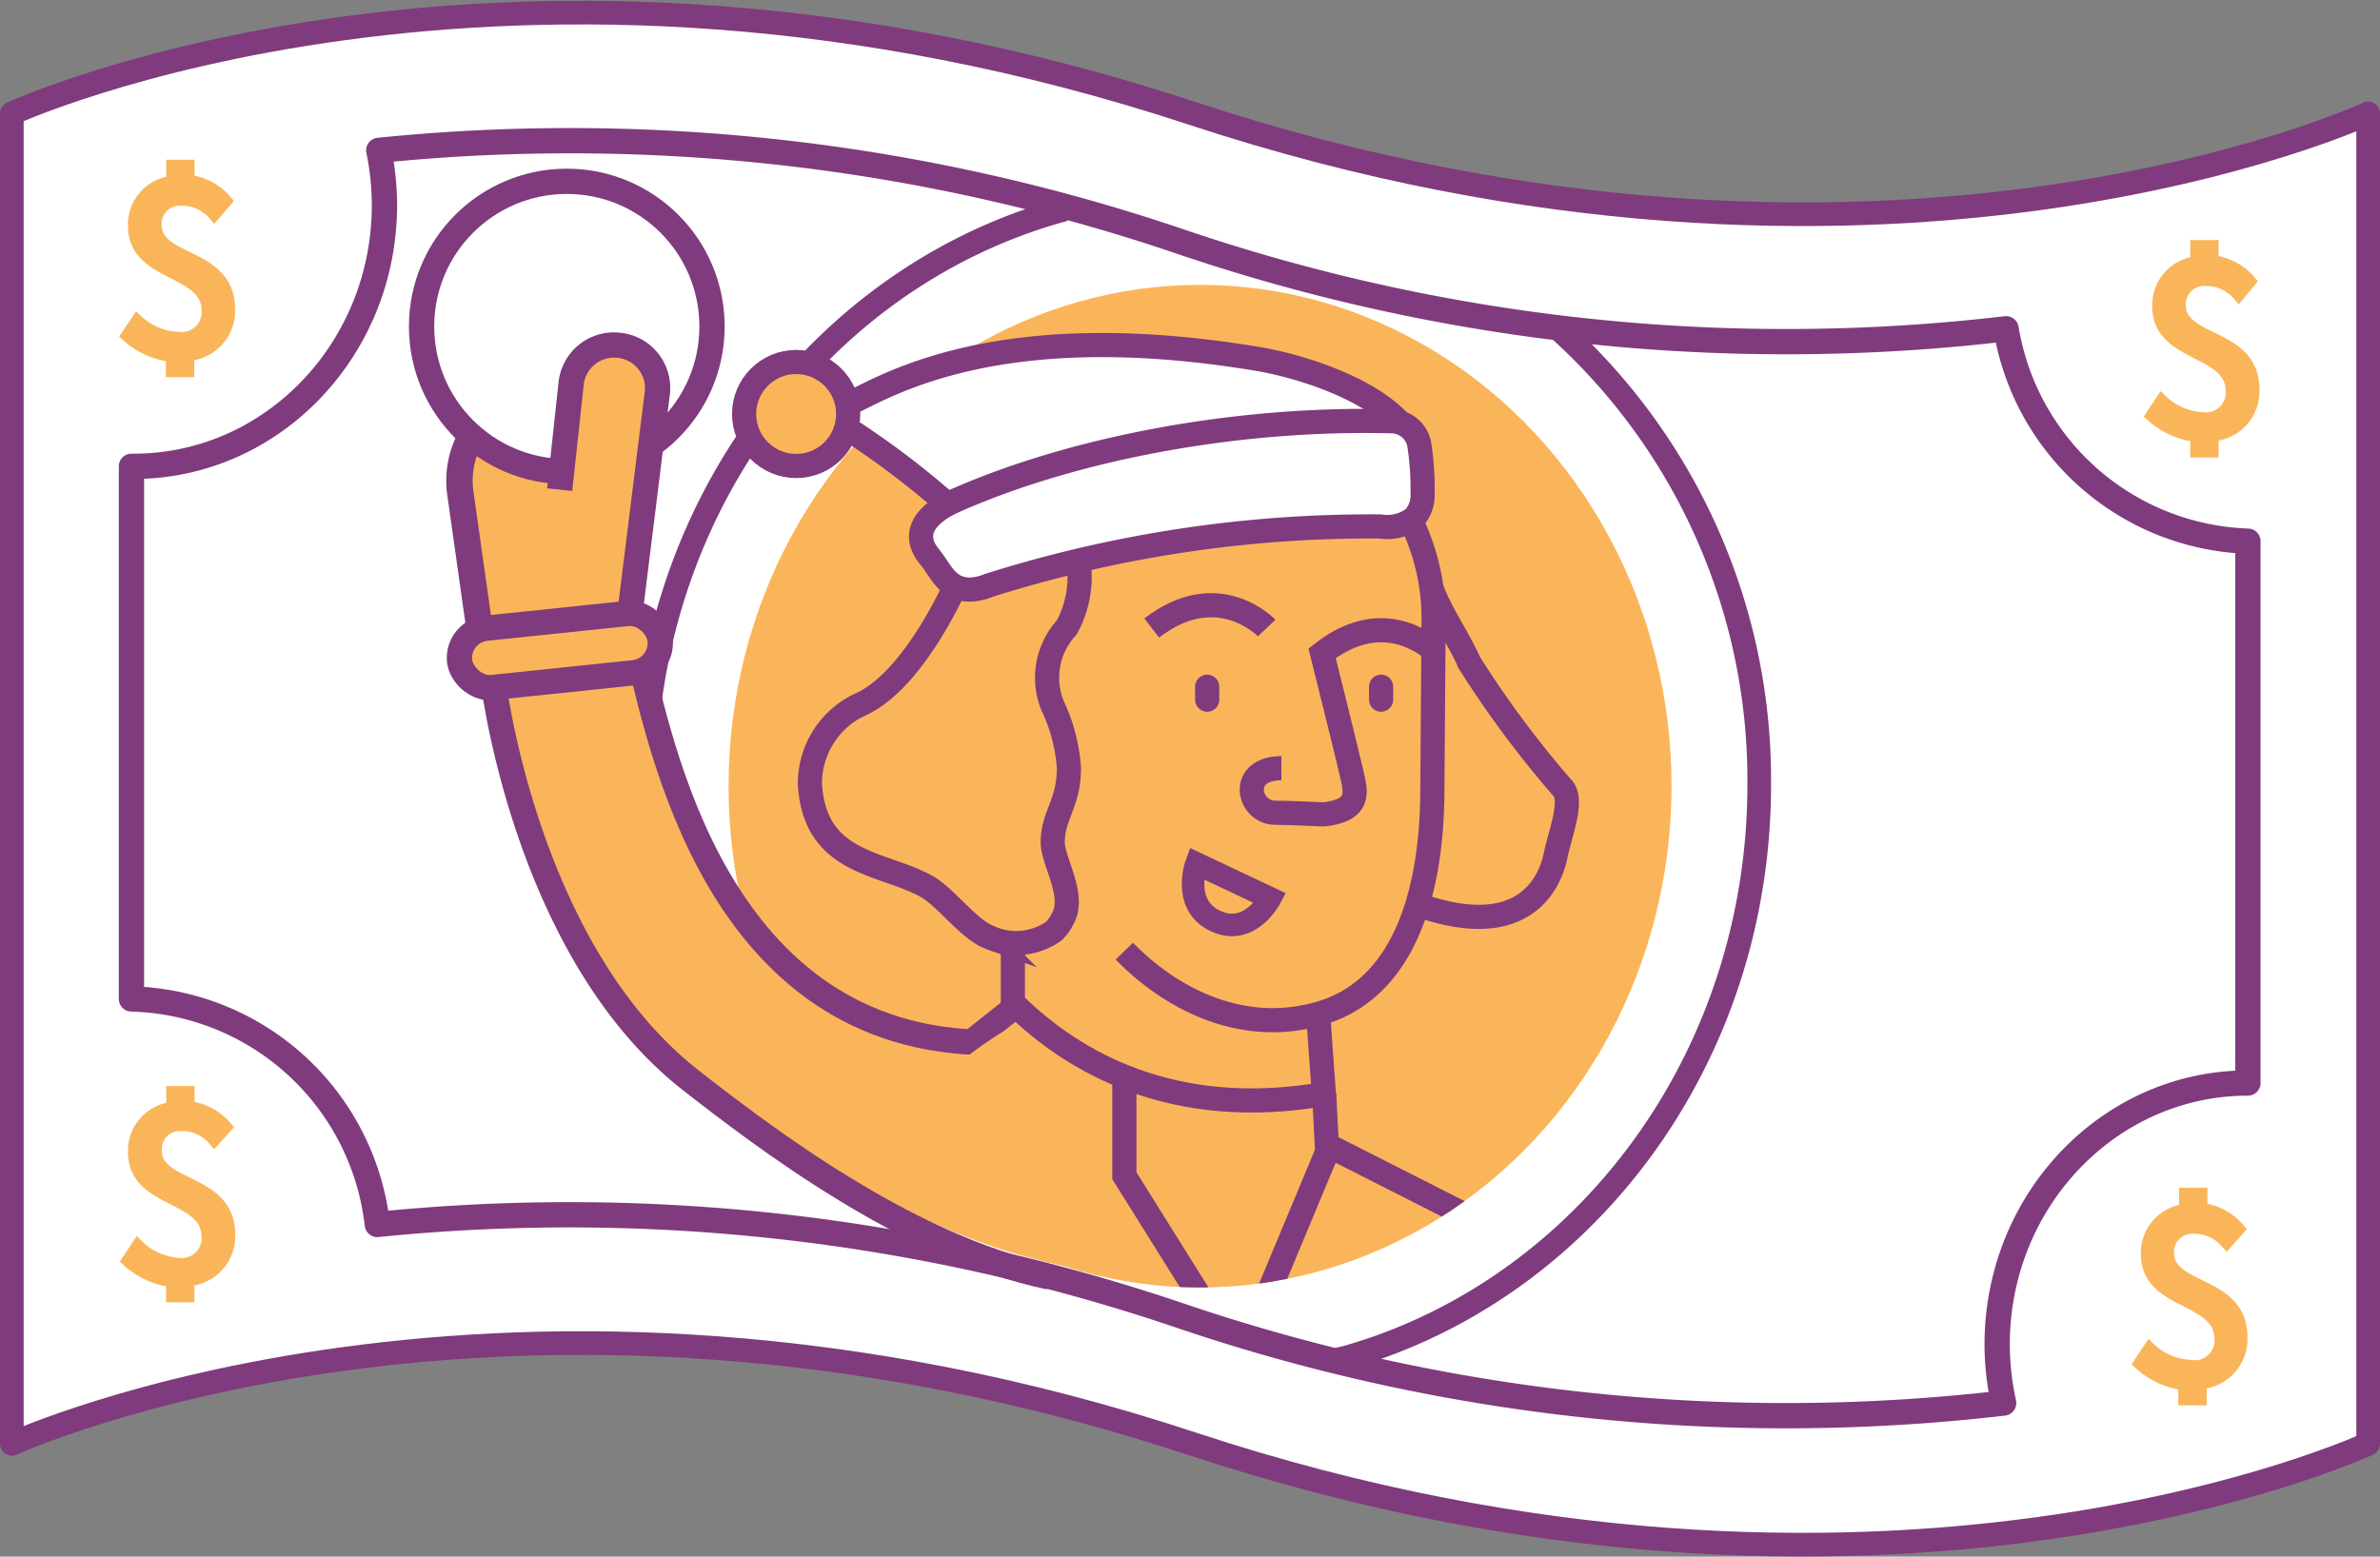 <svg xmlns="http://www.w3.org/2000/svg" xmlns:xlink="http://www.w3.org/1999/xlink" viewBox="0 0 146.84 96.07"><rect x="0" y="0" width="146.84" height="96.07" fill="#808080" stroke="none"/><defs><style>.cls-1,.cls-10,.cls-11,.cls-12,.cls-5,.cls-8,.cls-9{fill:none;}.cls-13,.cls-15,.cls-2,.cls-4{fill:#fff;}.cls-10,.cls-11,.cls-12,.cls-13,.cls-14,.cls-15,.cls-16,.cls-2,.cls-4,.cls-5,.cls-8,.cls-9{stroke:#7f3b7d;}.cls-11,.cls-12,.cls-14,.cls-2,.cls-4,.cls-5{stroke-linejoin:round;}.cls-2,.cls-5{stroke-width:1.46px;}.cls-14,.cls-16,.cls-3,.cls-6{fill:#fab55a;}.cls-3{stroke:#fab55a;stroke-width:0.75px;}.cls-10,.cls-13,.cls-15,.cls-16,.cls-3,.cls-8,.cls-9{stroke-miterlimit:10;}.cls-11,.cls-13,.cls-14,.cls-4{stroke-width:1.56px;}.cls-7{clip-path:url(#clip-path);}.cls-15,.cls-16,.cls-8,.cls-9{stroke-width:1.49px;}.cls-9{stroke-linecap:round;}.cls-10{stroke-width:1.39px;}.cls-12{stroke-width:1.63px;}</style><clipPath id="clip-path"><ellipse class="cls-1" cx="74.04" cy="48.52" rx="29.09" ry="30.94"/></clipPath></defs><title>Desktop_ForEducators_Vocab_SnowballWords</title><g id="Layer_2" data-name="Layer 2"><g id="For_Educators" data-name="For Educators"><path class="cls-2" d="M.73,89.11s30.45-14,72.84,0,72.54,0,72.54,0V7S116,21,73.57,7,.73,7,.73,7Z"/><path class="cls-3" d="M13.22,13.24a2.61,2.61,0,0,0-2-.92,1.49,1.49,0,0,0-1.62,1.56c0,2.35,4.53,1.7,4.53,5.2a2.72,2.72,0,0,1-2.52,2.82v1h-1v-.93a5,5,0,0,1-2.77-1.26l.62-.92A3.9,3.9,0,0,0,11,20.85a1.59,1.59,0,0,0,1.81-1.68c0-2.63-4.54-2.06-4.54-5.23a2.64,2.64,0,0,1,2.36-2.71v-1h1v.93a3.55,3.55,0,0,1,2.31,1.24Z"/><path class="cls-3" d="M13.22,70.36a2.59,2.59,0,0,0-2-.93A1.49,1.49,0,0,0,9.61,71c0,2.36,4.53,1.71,4.53,5.2A2.72,2.72,0,0,1,11.62,79v1h-1v-.93A5,5,0,0,1,7.88,77.8l.62-.93A3.85,3.85,0,0,0,11,78a1.59,1.59,0,0,0,1.81-1.67c0-2.63-4.54-2.06-4.54-5.23a2.66,2.66,0,0,1,2.36-2.72V67.4h1v.93a3.54,3.54,0,0,1,2.31,1.23Z"/><path class="cls-3" d="M137.38,76.69a2.61,2.61,0,0,0-2-.92,1.49,1.49,0,0,0-1.62,1.56c0,2.35,4.53,1.7,4.53,5.2a2.73,2.73,0,0,1-2.52,2.83v1h-1v-.93A5,5,0,0,1,132,84.14l.62-.93a3.9,3.9,0,0,0,2.52,1.09A1.59,1.59,0,0,0,137,82.63c0-2.64-4.54-2.07-4.54-5.24a2.66,2.66,0,0,1,2.36-2.71v-1h1v.93a3.6,3.6,0,0,1,2.31,1.24Z"/><path class="cls-3" d="M138.12,18.2a2.59,2.59,0,0,0-2-.92,1.49,1.49,0,0,0-1.63,1.56c0,2.35,4.54,1.7,4.54,5.2a2.72,2.72,0,0,1-2.52,2.82v1h-1V26.9a5,5,0,0,1-2.76-1.25l.62-.93a3.9,3.9,0,0,0,2.52,1.09,1.59,1.59,0,0,0,1.8-1.68c0-2.63-4.53-2.06-4.53-5.23a2.66,2.66,0,0,1,2.35-2.71v-1h1v.93a3.62,3.62,0,0,1,2.31,1.24Z"/><path class="cls-4" d="M138.69,66.84V33.4a15.67,15.67,0,0,1-14.92-13.11,116.15,116.15,0,0,1-51-5.4A117,117,0,0,0,23.37,9.28a17,17,0,0,1,.35,3.37c0,8.91-6.93,16.13-15.48,16.13H8.11V61.65A15.69,15.69,0,0,1,23.28,75.57a117.3,117.3,0,0,1,49.46,5.6,116.11,116.11,0,0,0,50.88,5.42,17.06,17.06,0,0,1-.4-3.61C123.22,74.07,130.15,66.84,138.69,66.84Z"/><path class="cls-5" d="M42,61.42a38.42,38.42,0,0,1-2.24-13c0-17.1,11-31.46,25.91-35.49"/><path class="cls-2" d="M96,20.16a37.46,37.46,0,0,1,12.54,28.26c0,16.32-10,30.14-23.9,34.87q-.76.25-1.53.48l-.73.17"/><ellipse class="cls-6" cx="74.04" cy="48.52" rx="29.09" ry="30.94"/><g class="cls-7"><path class="cls-8" d="M88.14,39.89c-1-.74-3.49-2-6.57.43,0,0,1.67,6.67,1.92,7.84.21,1,.19,1.87-1.8,2.1-.32,0-2-.1-3-.1-1.71,0-2.3-2.75.37-2.75"/><path class="cls-8" d="M78.15,38.76s-3-3.17-7.09,0"/><line class="cls-8" x1="81.7" y1="70.57" x2="90.3" y2="74.93"/><path class="cls-8" d="M62.68,62.07c3.53,3.43,9.65,7.07,19,5.45l-.36-5"/><path class="cls-8" d="M69.37,58.7c2.68,2.76,7.07,5.26,12,3.86,6-1.69,6.94-9.07,7-13.4l.08-11c0-7.23-5.86-13.76-13.09-13.76,0,0-10.57-1.42-15.9,10.61,0,0-2.66,6.63-6.21,8.39a5.38,5.38,0,0,0-3.28,5c.3,5,4.52,4.79,7.22,6.32,1.2.68,2.59,2.67,3.89,3.14a4,4,0,0,0,3.94-.4,2.58,2.58,0,0,0,.53-.73c.85-1.45-.6-3.54-.6-4.75,0-1.67,1-2.37,1-4.58a10.61,10.61,0,0,0-1-3.83,4.57,4.57,0,0,1,.86-4.84,6.49,6.49,0,0,0,.58-4.8c-1.17-3.37,2.59-5.65,2.59-5.65s8.75-3.53,16,.58"/><line class="cls-9" x1="74.48" y1="42.38" x2="74.48" y2="43.18"/><line class="cls-9" x1="85.21" y1="42.38" x2="85.21" y2="43.18"/><polyline class="cls-8" points="62.49 57.59 62.49 62.24 52.67 70.03"/><polyline class="cls-8" points="69.37 66.44 69.37 72.56 74.04 80.03"/><polyline class="cls-8" points="81.7 67.52 81.88 71.09 78.28 79.72"/><path class="cls-8" d="M88.35,36.39c.6,1.57,1.64,3,2.31,4.52a63.4,63.4,0,0,0,5.71,7.69c.76.72-.12,2.85-.38,4.14-.17.88-1.26,5.43-8,3.27"/><path class="cls-10" d="M73.82,53.29l4.55,2.15s-1.31,2.49-3.5,1.34C72.91,55.74,73.82,53.29,73.82,53.29Z"/></g><path class="cls-6" d="M59.82,65.08C43,63.94,40,44.18,38.66,39.62l-7.78,1.31s2,17.6,12.71,26c11.31,8.89,20.2,10.75,20.2,10.75S68,79.05,68,77.33c0-3.86-4.19-12.81-5.39-13.9C62.33,63.18,59.82,65.08,59.82,65.08Z"/><path class="cls-11" d="M64.74,78.81C56,77,47,70.09,42.59,66.65,32.24,58.52,30.36,41.58,30.36,41.58l8.86-1.8c1.27,4.39,4.12,23.41,20.37,24.51h.16"/><path class="cls-6" d="M29.67,25.4a3.46,3.46,0,0,0-1.48,2.43,10.06,10.06,0,0,0,.31,1.78,8.78,8.78,0,0,1,0,1.54,21.85,21.85,0,0,0,2,9.58,1.88,1.88,0,0,0,.6.81,1.76,1.76,0,0,0,.85.21,21.64,21.64,0,0,0,5.79-.33,1.37,1.37,0,0,0,.85-.39c.39-.48,0-1.17-.13-1.76a16.07,16.07,0,0,1-.08-2.69c0-.35-.12-.7-.18-1s-.09-1-.18-1.47A10.31,10.31,0,0,0,36,30a1.68,1.68,0,0,0-.41-.43c-.43-.28-1-.12-1.5-.08a3.17,3.17,0,0,1-2-.52,1.58,1.58,0,0,1-.7-.91,2.08,2.08,0,0,1,.1-.89c.16-.58,1-2.52.65-3C31.65,23.51,30.06,25.08,29.67,25.4Z"/><path class="cls-12" d="M29.74,39.9l-1.33-9.41a5.52,5.52,0,0,1,.7-3.62l3.09-3.75"/><circle class="cls-13" cx="34.97" cy="20.15" r="8.96"/><path class="cls-6" d="M34.15,33.79l1.09-10.15a2.66,2.66,0,0,1,2.94-2.33h0a2.65,2.65,0,0,1,2.38,2.9L39.47,34.37l-1.27,2.4-4.83.15Z"/><path class="cls-11" d="M34.53,30.22l.71-6.58a2.66,2.66,0,0,1,2.94-2.33h0a2.65,2.65,0,0,1,2.38,2.9L38.33,42.16"/><rect class="cls-14" x="28.32" y="38.31" width="12.44" height="3.68" rx="1.84" ry="1.84" transform="translate(-3.98 3.8) rotate(-5.96)"/><path class="cls-15" d="M86.29,26c-2-2.12-6.17-3.43-8.7-3.85-17.22-2.87-23.86,2.36-25.74,3a.66.66,0,0,0-.47.33c-.09.27.19.51.43.67A52,52,0,0,1,58.32,31l2,1.23,20-4.49Z"/><path class="cls-15" d="M59.79,36.39A3.37,3.37,0,0,0,61,36.13a78.15,78.15,0,0,1,24.15-3.64,2.68,2.68,0,0,0,2.12-.55,2.1,2.1,0,0,0,.5-1.45,17.94,17.94,0,0,0-.18-2.89A1.76,1.76,0,0,0,85.93,26c-9.9-.26-20,1.78-27.07,4.93-1.49.67-2.77,1.86-1.54,3.39C58.07,35.23,58.39,36.34,59.79,36.39Z"/><circle class="cls-16" cx="49.12" cy="25.55" r="3.21"/></g></g></svg>